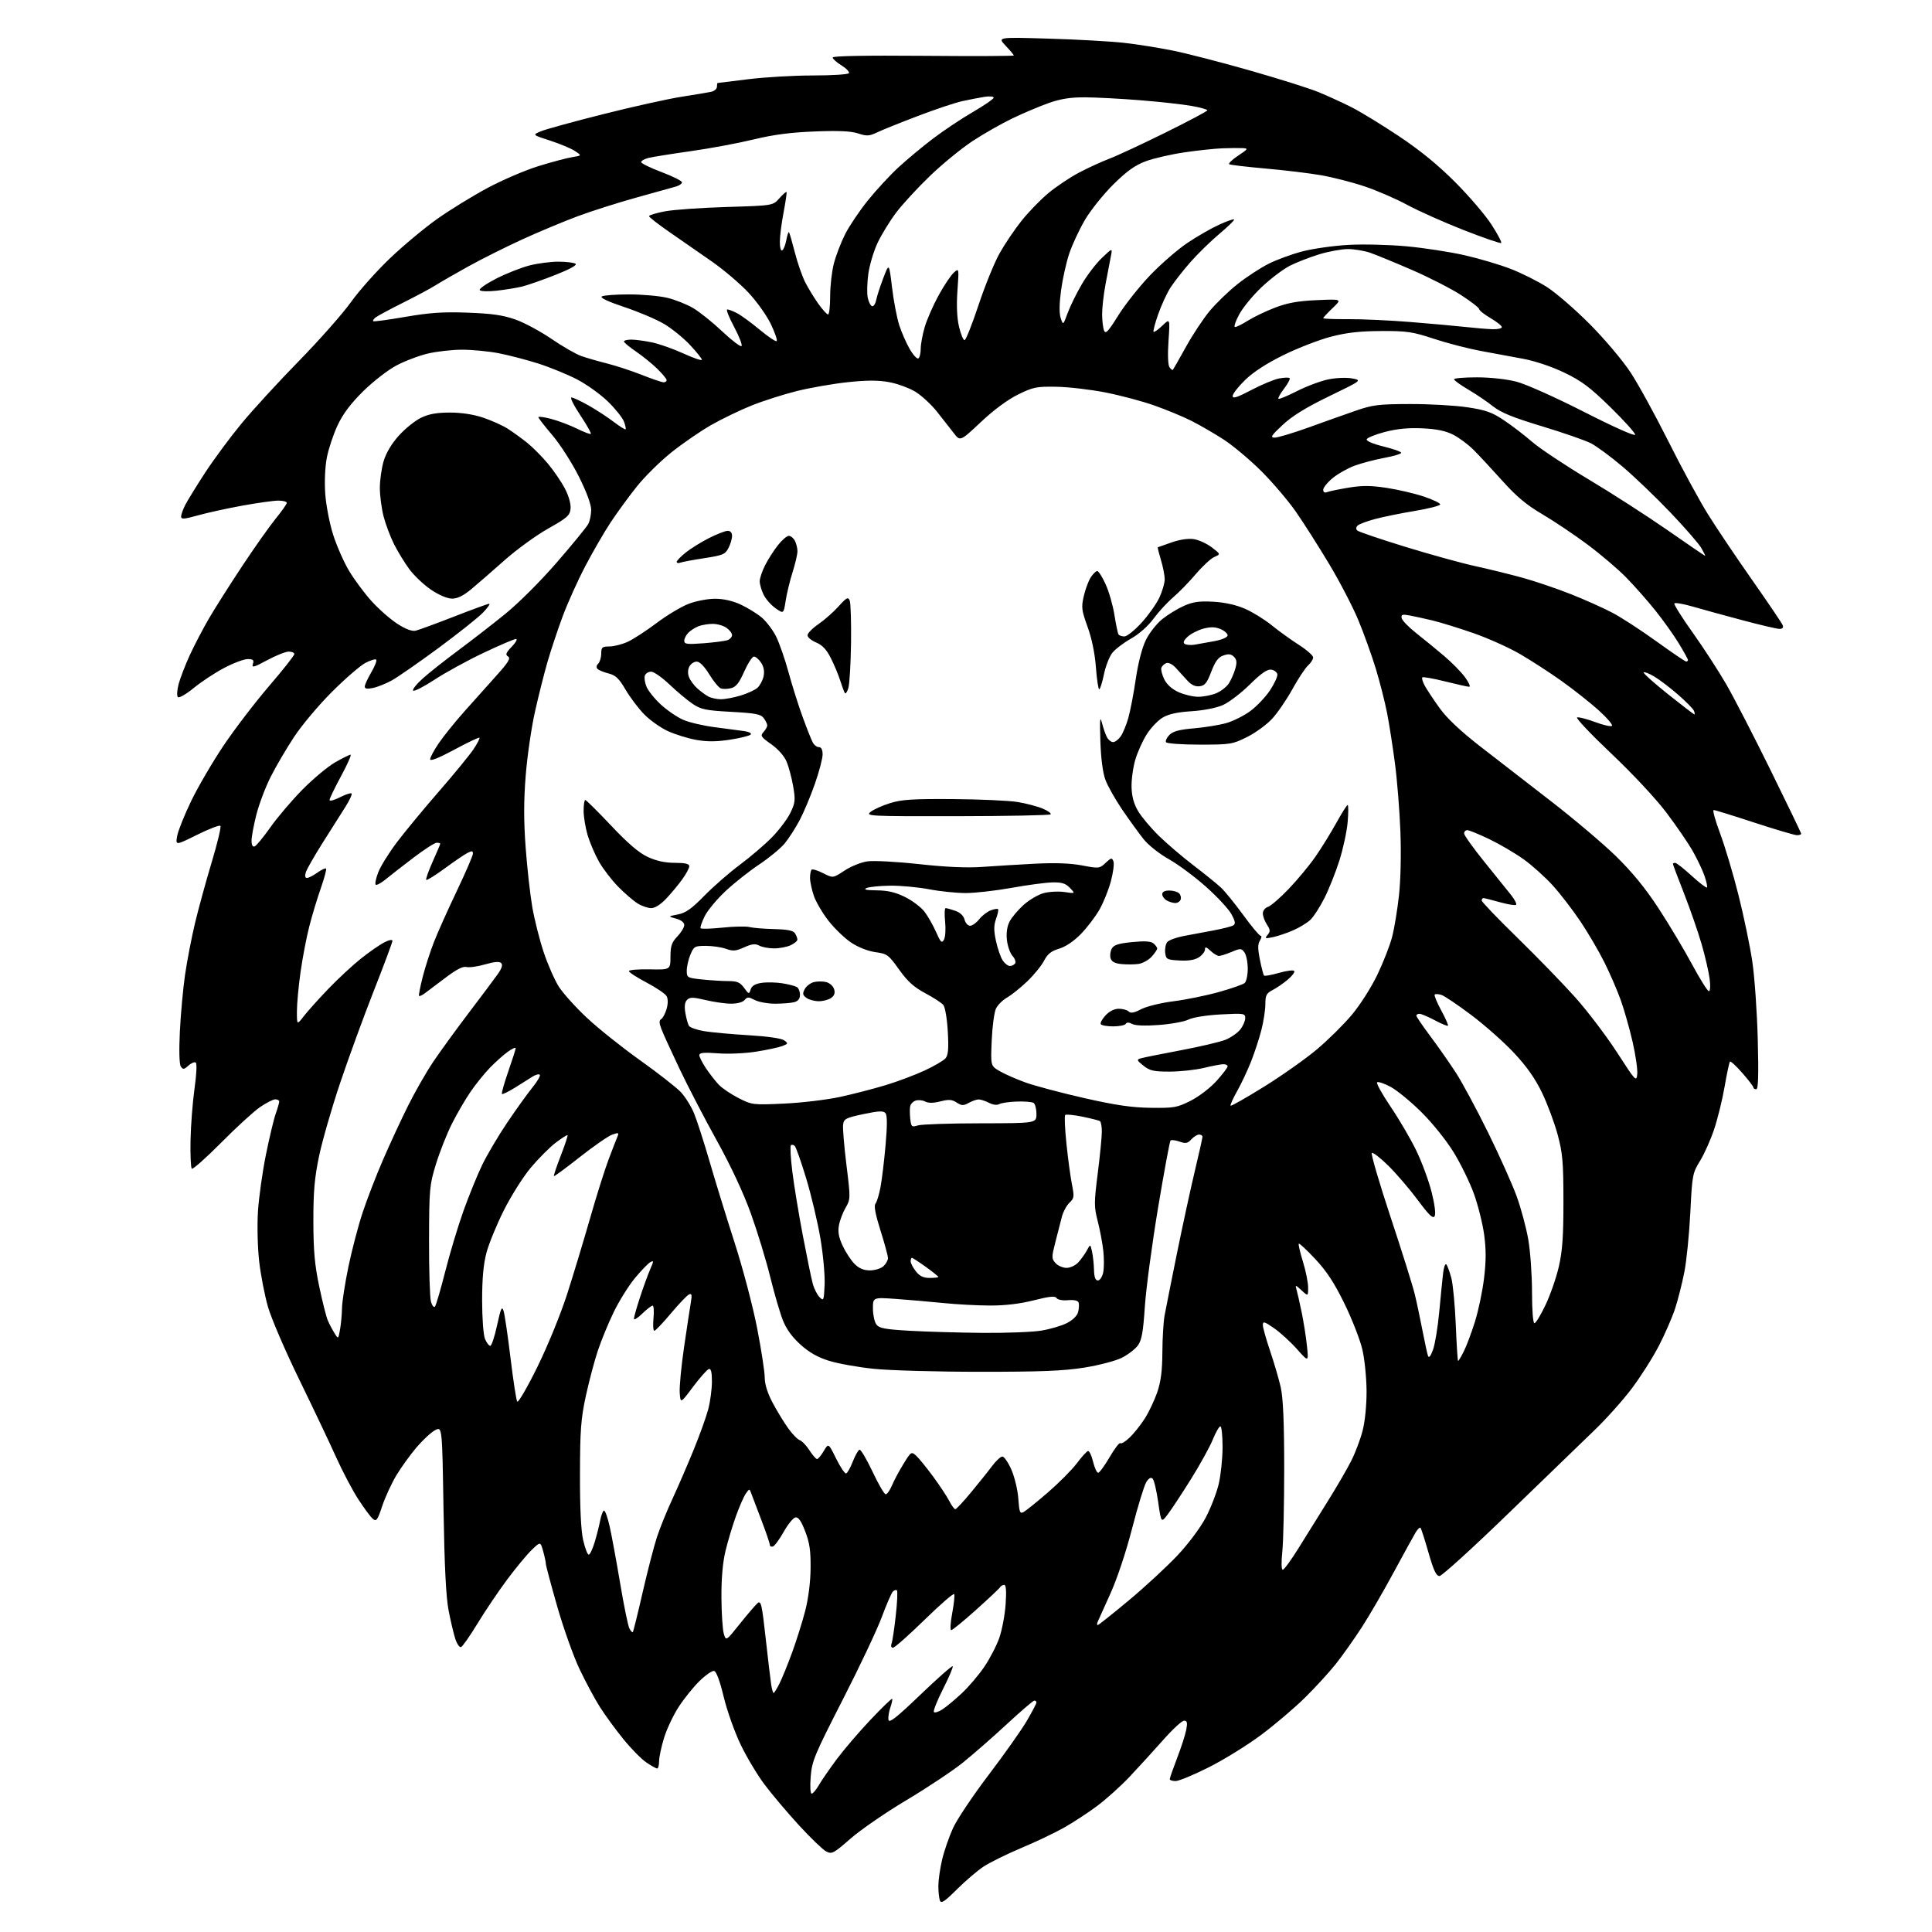 <?xml version="1.0" encoding="UTF-8" standalone="no"?>
<svg 
  version="1.1" 
  xmlns="http://www.w3.org/2000/svg" 
  xmlns:xlink="http://www.w3.org/1999/xlink" 
  xmlns:svg="http://www.w3.org/2000/svg"
  xmlns:rdf="http://www.w3.org/1999/02/22-rdf-syntax-ns#"
  xmlns:cc="http://creativecommons.org/ns#"
  xmlns:dc="http://purl.org/dc/elements/1.1/"
  viewBox="0 0 768 768"
  width="768"
  height="768"
>
<style>svg {background-color: white; }</style>"
<path stroke="none" fill="black" fill-rule="evenodd" d="M380.38,751.05C375.49,755.92 374.14,756.81 373.63,755.49C373.29,754.58 373.01,751.96 373.01,749.67C373.02,747.38 373.69,742.69 374.50,739.26C375.31,735.82 377.25,730.19 378.82,726.74C380.38,723.29 386.78,713.73 393.03,705.51C399.28,697.28 406.10,687.63 408.19,684.04C410.29,680.46 412.00,677.19 412.00,676.77C412.00,676.34 411.63,676.00 411.18,676.00C410.73,676.00 405.82,680.21 400.26,685.35C394.71,690.50 386.82,697.39 382.74,700.68C378.66,703.96 368.61,710.65 360.41,715.54C352.21,720.42 342.20,727.31 338.16,730.83C331.22,736.88 330.67,737.16 328.34,735.92C326.99,735.19 322.14,730.52 317.58,725.55C313.02,720.57 306.91,713.35 304.01,709.50C301.10,705.65 296.77,698.42 294.39,693.44C292.00,688.45 288.97,679.90 287.66,674.44C286.15,668.15 284.75,664.40 283.86,664.22C283.09,664.07 280.49,665.87 278.08,668.22C275.67,670.57 271.97,675.17 269.84,678.43C267.71,681.69 265.08,687.25 263.99,690.78C262.89,694.32 262.00,698.51 262.00,700.11C262.00,701.70 261.65,703.00 261.23,703.00C260.81,703.00 258.87,701.92 256.92,700.59C254.97,699.27 250.87,695.11 247.81,691.34C244.75,687.58 240.54,681.82 238.46,678.55C236.39,675.28 232.74,668.49 230.36,663.46C227.97,658.44 223.99,647.25 221.51,638.60C219.03,629.95 217.00,622.34 216.99,621.69C216.99,621.03 216.51,618.76 215.91,616.63C214.84,612.76 214.84,612.76 211.35,616.13C209.43,617.98 205.01,623.33 201.53,628.00C198.05,632.67 192.76,640.53 189.77,645.45C186.78,650.36 183.85,654.55 183.26,654.75C182.67,654.94 181.66,653.49 181.00,651.51C180.35,649.54 179.15,644.45 178.33,640.21C177.29,634.82 176.68,622.66 176.30,599.78C175.77,567.07 175.77,567.07 172.98,568.51C171.45,569.30 168.15,572.35 165.64,575.28C163.14,578.22 159.51,583.23 157.58,586.43C155.66,589.63 153.12,595.14 151.94,598.67C150.07,604.29 149.61,604.93 148.23,603.79C147.37,603.08 144.75,599.57 142.43,595.98C140.10,592.40 136.13,584.86 133.60,579.23C131.07,573.60 124.50,559.77 119.00,548.49C113.49,537.21 107.90,524.22 106.56,519.62C105.23,515.02 103.64,506.81 103.02,501.38C102.40,495.86 102.19,487.09 102.55,481.50C102.90,476.00 104.32,465.92 105.69,459.10C107.07,452.27 108.83,444.90 109.60,442.72C110.37,440.54 111.00,438.36 111.00,437.87C111.00,437.39 110.29,437.00 109.43,437.00C108.57,437.00 105.83,438.40 103.34,440.11C100.86,441.82 93.90,448.18 87.89,454.25C81.87,460.32 76.63,464.96 76.24,464.57C75.84,464.18 75.62,459.05 75.74,453.18C75.86,447.31 76.57,438.10 77.33,432.72C78.14,426.93 78.33,422.70 77.79,422.37C77.28,422.06 75.97,422.62 74.88,423.61C73.16,425.17 72.74,425.22 71.88,423.96C71.27,423.06 71.13,417.69 71.50,410.00C71.84,403.12 72.76,392.99 73.56,387.49C74.36,381.98 76.14,372.75 77.51,366.99C78.89,361.22 81.88,350.30 84.16,342.73C86.43,335.16 87.99,328.66 87.61,328.28C87.23,327.90 83.06,329.51 78.34,331.85C69.76,336.11 69.76,336.11 70.43,332.30C70.81,330.21 73.33,323.92 76.04,318.32C78.75,312.72 84.54,302.82 88.91,296.32C93.28,289.82 101.39,279.22 106.93,272.76C112.47,266.31 117.00,260.57 117.00,260.01C117.00,259.46 115.99,259.01 114.75,259.02C113.51,259.04 109.67,260.57 106.21,262.44C100.84,265.33 100.01,265.55 100.53,263.91C101.02,262.36 100.64,262.00 98.46,262.00C96.99,262.00 92.80,263.57 89.15,265.49C85.49,267.41 80.04,271.01 77.03,273.47C74.01,275.95 71.18,277.58 70.71,277.11C70.24,276.64 70.38,274.29 71.02,271.88C71.67,269.47 73.66,264.31 75.45,260.42C77.24,256.53 80.65,250.00 83.02,245.92C85.40,241.84 91.37,232.43 96.29,225.00C101.21,217.57 107.21,209.09 109.62,206.14C112.03,203.18 114.00,200.37 114.00,199.89C114.00,199.40 112.50,199.00 110.67,199.00C108.85,199.00 102.43,199.89 96.42,200.98C90.42,202.07 82.46,203.81 78.75,204.85C73.15,206.41 72.00,206.49 72.00,205.32C72.00,204.54 72.74,202.46 73.65,200.70C74.56,198.94 78.08,193.22 81.47,188.00C84.87,182.78 91.36,174.00 95.89,168.50C100.42,163.00 110.74,151.75 118.82,143.50C126.89,135.25 136.19,124.73 139.48,120.13C142.77,115.53 149.81,107.63 155.12,102.58C160.43,97.53 168.88,90.50 173.90,86.95C178.92,83.40 187.86,77.91 193.76,74.74C199.67,71.58 208.78,67.66 214.00,66.05C219.22,64.43 225.26,62.83 227.41,62.48C231.32,61.85 231.32,61.85 228.50,60.00C226.94,58.98 222.50,57.13 218.63,55.88C211.58,53.61 211.58,53.61 215.04,52.18C216.94,51.38 228.13,48.31 239.89,45.35C251.66,42.38 265.61,39.29 270.89,38.47C276.18,37.65 281.51,36.75 282.75,36.47C283.99,36.19 285.00,35.30 285.00,34.48C285.00,33.67 285.11,33.00 285.25,32.99C285.39,32.99 290.88,32.31 297.46,31.49C304.04,30.67 315.60,30.00 323.15,30.00C330.70,30.00 337.14,29.59 337.45,29.09C337.76,28.58 336.43,27.20 334.51,26.00C332.58,24.81 331.00,23.40 331.00,22.86C331.00,22.24 344.04,22.00 367.00,22.19C386.80,22.36 403.00,22.30 403.00,22.05C403.00,21.80 401.54,20.05 399.75,18.17C396.50,14.74 396.50,14.74 417.00,15.36C428.27,15.69 441.77,16.45 447.00,17.05C452.23,17.64 461.00,19.04 466.50,20.17C472.00,21.29 485.73,24.84 497.00,28.06C508.27,31.28 520.41,35.10 523.96,36.55C527.52,38.00 533.43,40.70 537.11,42.55C540.78,44.40 549.35,49.63 556.14,54.17C564.56,59.78 571.69,65.62 578.51,72.46C584.01,77.98 590.48,85.55 592.89,89.28C595.30,93.01 597.04,96.29 596.75,96.58C596.47,96.87 589.77,94.57 581.87,91.47C573.96,88.37 563.86,83.86 559.41,81.45C554.96,79.04 547.31,75.72 542.40,74.08C537.50,72.44 529.67,70.44 525.00,69.63C520.32,68.83 510.43,67.64 503.00,66.99C495.57,66.33 489.12,65.57 488.66,65.29C488.20,65.00 489.77,63.47 492.16,61.89C496.14,59.25 496.29,59.00 494.00,58.88C492.62,58.81 489.02,58.84 486.00,58.95C482.98,59.06 476.14,59.78 470.81,60.57C465.48,61.35 458.55,62.95 455.41,64.12C451.13,65.72 447.90,68.04 442.51,73.38C438.56,77.30 433.48,83.65 431.23,87.50C428.98,91.35 426.17,97.39 425.00,100.92C423.83,104.45 422.38,110.99 421.78,115.46C421.07,120.76 421.02,124.57 421.65,126.45C422.61,129.32 422.61,129.32 424.42,124.41C425.41,121.71 427.94,116.58 430.03,113.00C432.12,109.42 435.73,104.70 438.05,102.50C442.26,98.50 442.26,98.50 441.56,102.00C441.17,103.92 440.22,108.88 439.46,113.00C438.69,117.12 438.09,122.53 438.11,125.00C438.12,127.47 438.47,130.35 438.88,131.39C439.49,132.93 440.51,131.85 444.53,125.39C447.24,121.05 452.96,113.84 457.25,109.36C461.54,104.89 468.18,99.13 471.99,96.58C475.80,94.02 481.44,90.77 484.53,89.36C487.61,87.95 490.33,86.99 490.57,87.24C490.81,87.48 488.20,90.04 484.76,92.93C481.31,95.82 476.09,100.92 473.15,104.27C470.21,107.62 466.64,112.19 465.22,114.43C463.80,116.67 461.62,121.41 460.38,124.97C459.13,128.53 458.31,131.65 458.57,131.90C458.82,132.15 460.39,131.04 462.06,129.44C465.11,126.52 465.11,126.52 464.50,135.51C464.13,140.93 464.28,145.08 464.89,145.97C465.44,146.78 466.06,147.23 466.27,146.97C466.48,146.71 468.83,142.58 471.48,137.80C474.13,133.01 478.37,126.61 480.90,123.58C483.43,120.54 488.37,115.77 491.88,112.98C495.39,110.18 500.95,106.54 504.24,104.88C507.52,103.22 513.65,100.98 517.86,99.90C522.06,98.82 530.23,97.67 536.00,97.35C541.77,97.02 552.14,97.27 559.03,97.90C565.92,98.53 576.27,100.12 582.03,101.42C587.79,102.72 596.10,105.17 600.50,106.88C604.90,108.58 611.42,111.85 615.00,114.15C618.58,116.44 626.24,123.09 632.02,128.91C637.87,134.79 645.03,143.28 648.14,148.00C651.22,152.68 658.01,165.05 663.24,175.50C668.46,185.95 675.55,199.00 678.98,204.50C682.42,210.00 690.37,221.83 696.66,230.78C702.94,239.73 708.34,247.72 708.65,248.53C709.02,249.50 708.58,250.00 707.36,249.99C706.34,249.99 699.65,248.42 692.50,246.51C685.35,244.61 676.47,242.17 672.77,241.09C669.06,240.02 665.83,239.47 665.58,239.88C665.33,240.28 668.63,245.54 672.93,251.56C677.22,257.58 683.23,266.83 686.28,272.13C689.33,277.43 697.26,292.81 703.91,306.32C710.56,319.83 716.00,331.13 716.00,331.44C716.00,331.75 715.25,332.00 714.33,332.00C713.40,332.00 705.79,329.75 697.40,327.00C689.02,324.25 681.73,322.00 681.22,322.00C680.70,322.00 681.84,326.16 683.75,331.25C685.66,336.34 688.97,347.41 691.09,355.86C693.21,364.31 695.69,376.24 696.59,382.36C697.49,388.49 698.46,402.39 698.74,413.25C699.11,427.54 698.94,433.00 698.13,433.00C697.51,433.00 696.99,432.66 696.98,432.25C696.97,431.84 694.99,429.25 692.57,426.50C690.16,423.75 687.96,421.73 687.69,422.00C687.41,422.27 686.46,426.73 685.57,431.90C684.68,437.07 682.80,444.72 681.40,448.90C680.00,453.08 677.47,458.75 675.78,461.50C672.81,466.32 672.67,467.07 671.93,482.00C671.50,490.52 670.44,501.16 669.56,505.64C668.68,510.11 667.03,516.64 665.89,520.14C664.75,523.64 661.84,530.33 659.42,535.00C657.01,539.67 652.14,547.33 648.62,552.00C645.09,556.67 638.44,564.11 633.85,568.51C629.26,572.92 613.89,587.77 599.71,601.51C585.53,615.26 573.15,626.50 572.22,626.50C570.92,626.50 569.87,624.25 567.84,617.17C566.38,612.04 564.95,607.61 564.67,607.33C564.39,607.05 563.52,607.88 562.74,609.16C561.96,610.45 558.04,617.58 554.03,625.00C550.03,632.42 544.28,642.33 541.25,647.00C538.22,651.67 533.59,658.20 530.97,661.50C528.34,664.80 522.84,670.80 518.76,674.83C514.67,678.87 506.87,685.50 501.42,689.58C495.96,693.66 486.58,699.48 480.57,702.50C474.56,705.53 468.60,708.00 467.32,708.00C466.04,708.00 465.00,707.65 465.00,707.23C465.00,706.80 466.32,703.02 467.93,698.83C469.55,694.64 471.17,689.59 471.55,687.61C472.09,684.73 471.91,684.00 470.68,684.00C469.83,684.00 466.07,687.48 462.32,691.73C458.57,695.98 452.57,702.54 449.00,706.32C445.43,710.09 439.57,715.36 435.98,718.01C432.39,720.67 426.54,724.50 422.98,726.51C419.42,728.53 411.77,732.17 406.00,734.59C400.23,737.02 393.48,740.35 391.00,741.98C388.52,743.62 383.75,747.70 380.38,751.05zM322.65,713.00C323.15,713.00 324.40,711.54 325.43,709.75C326.45,707.96 329.64,703.33 332.51,699.45C335.39,695.58 341.46,688.47 346.01,683.67C350.55,678.87 354.44,675.11 354.64,675.31C354.84,675.51 354.52,677.08 353.92,678.79C353.32,680.51 353.00,682.72 353.19,683.70C353.47,685.07 356.52,682.65 365.87,673.68C372.65,667.18 378.42,662.09 378.70,662.36C378.98,662.64 377.26,666.70 374.88,671.38C372.51,676.07 370.87,680.21 371.25,680.58C371.63,680.96 373.18,680.46 374.69,679.46C376.21,678.47 379.66,675.60 382.35,673.08C385.05,670.56 389.05,665.86 391.24,662.63C393.44,659.41 396.13,654.23 397.22,651.13C398.31,648.03 399.45,642.01 399.75,637.75C400.11,632.52 399.93,630.00 399.20,630.00C398.61,630.00 397.85,630.44 397.51,630.98C397.18,631.52 392.88,635.57 387.96,639.98C383.04,644.39 378.62,648.00 378.13,648.00C377.64,648.00 377.82,644.96 378.52,641.25C379.22,637.54 379.57,634.13 379.30,633.69C379.02,633.24 373.71,637.85 367.48,643.94C361.25,650.02 355.62,655.00 354.97,655.00C354.30,655.00 354.05,654.31 354.40,653.40C354.74,652.52 355.49,647.53 356.07,642.30C356.66,637.07 356.87,632.54 356.55,632.22C356.23,631.90 355.50,632.10 354.94,632.66C354.37,633.23 352.37,637.82 350.50,642.87C348.62,647.92 341.62,662.73 334.94,675.77C323.79,697.56 322.75,700.05 322.26,706.25C321.96,710.09 322.12,713.00 322.65,713.00zM307.52,673.00C307.76,673.00 308.81,671.31 309.85,669.25C310.88,667.19 313.14,661.66 314.85,656.97C316.57,652.27 318.90,644.85 320.05,640.47C321.33,635.52 322.16,629.09 322.22,623.50C322.29,616.40 321.84,613.28 320.06,608.69C318.45,604.53 317.36,602.98 316.19,603.20C315.30,603.37 313.20,605.95 311.53,608.93C309.86,611.91 307.94,614.53 307.25,614.75C306.56,614.98 306.00,614.67 306.00,614.06C306.00,613.45 304.49,609.03 302.65,604.23C300.80,599.43 298.99,594.63 298.61,593.58C297.95,591.71 297.89,591.71 296.48,593.72C295.68,594.86 293.92,598.88 292.56,602.65C291.20,606.42 289.33,612.65 288.40,616.50C287.29,621.11 286.74,627.42 286.78,635.00C286.82,641.33 287.24,647.82 287.73,649.44C288.61,652.38 288.61,652.38 294.15,645.44C297.20,641.62 300.37,637.94 301.19,637.25C302.51,636.16 302.91,637.91 304.37,651.25C305.30,659.64 306.29,667.96 306.57,669.75C306.86,671.54 307.29,673.00 307.52,673.00zM251.55,648.79C251.76,648.57 253.53,641.45 255.47,632.95C257.42,624.45 259.98,614.58 261.15,611.00C262.33,607.42 265.06,600.67 267.23,596.00C269.39,591.33 273.18,582.59 275.64,576.58C278.10,570.58 280.76,563.17 281.56,560.12C282.35,557.07 283.00,552.16 283.00,549.21C283.00,545.37 282.64,543.94 281.75,544.22C281.06,544.44 278.25,547.61 275.50,551.28C270.50,557.95 270.50,557.95 270.20,553.62C270.04,551.24 270.82,543.04 271.94,535.40C273.06,527.75 274.27,519.80 274.62,517.73C275.14,514.73 274.98,514.09 273.88,514.57C273.12,514.91 269.89,518.29 266.70,522.09C263.52,525.89 260.55,529.00 260.10,529.00C259.66,529.00 259.51,526.75 259.77,524.00C260.04,521.25 259.88,519.00 259.42,519.00C258.97,519.00 257.11,520.44 255.30,522.20C253.48,523.95 252.00,524.87 252.00,524.23C252.00,523.60 253.07,519.80 254.38,515.79C255.69,511.78 257.51,506.78 258.42,504.68C259.92,501.24 259.93,500.94 258.50,501.74C257.62,502.23 254.87,505.08 252.39,508.07C249.92,511.06 246.14,517.10 244.00,521.50C241.86,525.90 238.99,532.88 237.62,537.00C236.25,541.12 234.11,549.23 232.86,555.00C230.93,563.93 230.58,568.56 230.55,586.00C230.52,599.57 230.95,608.44 231.82,612.25C232.55,615.41 233.54,618.00 234.03,618.00C234.52,618.00 235.60,615.71 236.43,612.92C237.26,610.13 238.23,606.30 238.58,604.41C238.94,602.52 239.59,600.75 240.03,600.48C240.47,600.21 241.51,603.02 242.34,606.74C243.17,610.46 245.06,620.70 246.54,629.50C248.01,638.30 249.66,646.33 250.19,647.34C250.73,648.35 251.34,649.00 251.55,648.79zM436.36,646.00C436.68,646.00 442.24,641.58 448.72,636.18C455.20,630.77 463.91,622.72 468.07,618.29C472.45,613.62 477.18,607.28 479.30,603.26C481.31,599.43 483.63,593.42 484.46,589.90C485.29,586.38 485.98,579.79 485.99,575.25C485.99,570.71 485.60,567.00 485.12,567.00C484.63,567.00 483.27,569.36 482.10,572.25C480.93,575.14 477.02,582.23 473.41,588.00C469.80,593.78 465.66,600.05 464.22,601.95C461.59,605.41 461.59,605.41 460.40,597.11C459.75,592.55 458.76,588.36 458.20,587.80C457.51,587.11 456.70,587.55 455.68,589.14C454.85,590.44 452.32,598.70 450.05,607.50C447.60,617.00 444.08,627.56 441.39,633.50C438.90,639.00 436.62,644.06 436.32,644.75C436.03,645.44 436.05,646.00 436.36,646.00zM509.92,624.00C510.43,624.00 513.25,620.14 516.18,615.43C519.10,610.71 524.36,602.28 527.86,596.68C531.35,591.08 535.53,583.90 537.13,580.72C538.74,577.55 540.78,572.15 541.66,568.72C542.61,565.05 543.25,558.60 543.23,553.00C543.21,547.77 542.46,540.35 541.57,536.50C540.68,532.65 537.49,524.46 534.48,518.29C530.44,510.02 527.41,505.37 522.87,500.52C519.49,496.90 516.53,494.14 516.29,494.38C516.05,494.61 516.79,497.82 517.93,501.51C519.07,505.19 520.00,509.82 520.00,511.78C520.00,515.35 520.00,515.35 517.38,512.92C515.01,510.73 514.81,510.69 515.35,512.50C515.68,513.60 516.60,517.65 517.40,521.50C518.20,525.35 519.16,531.42 519.53,535.00C520.21,541.50 520.21,541.50 515.52,536.24C512.93,533.34 508.84,529.61 506.41,527.94C502.61,525.32 502.00,525.15 502.00,526.71C502.00,527.70 503.30,532.34 504.88,537.01C506.47,541.68 508.37,548.20 509.12,551.50C510.06,555.70 510.48,565.32 510.49,583.50C510.49,597.80 510.16,612.76 509.74,616.75C509.29,621.12 509.36,624.00 509.92,624.00zM406.91,601.05C407.83,600.55 412.17,597.06 416.54,593.28C420.91,589.50 426.07,584.32 427.99,581.77C429.92,579.21 431.93,576.99 432.45,576.81C432.98,576.64 433.90,578.52 434.50,581.00C435.10,583.48 436.02,585.48 436.55,585.45C437.07,585.43 439.12,582.62 441.10,579.22C443.08,575.82 444.99,573.33 445.36,573.69C445.72,574.06 447.38,573.05 449.05,571.45C450.72,569.85 453.41,566.48 455.04,563.94C456.66,561.41 458.89,556.72 460.00,553.51C461.46,549.26 462.02,544.97 462.06,537.59C462.09,532.04 462.48,525.48 462.93,523.00C463.38,520.52 465.59,509.42 467.84,498.31C470.10,487.21 473.31,472.42 474.97,465.46C476.64,458.49 478.00,452.38 478.00,451.89C478.00,451.40 477.39,451.00 476.65,451.00C475.92,451.00 474.53,451.86 473.57,452.92C472.12,454.52 471.35,454.67 468.87,453.80C467.23,453.23 465.63,453.04 465.30,453.36C464.98,453.69 462.74,465.78 460.33,480.23C457.93,494.68 455.57,512.28 455.10,519.34C454.43,529.51 453.85,532.74 452.32,534.84C451.26,536.30 448.39,538.51 445.94,539.74C443.49,540.97 436.76,542.73 430.99,543.65C422.81,544.96 413.69,545.32 389.50,545.31C372.45,545.31 353.45,544.77 347.27,544.12C341.10,543.48 333.15,542.06 329.62,540.96C325.11,539.57 321.71,537.65 318.22,534.51C314.87,531.50 312.57,528.31 311.18,524.77C310.04,521.87 307.77,514.09 306.14,507.47C304.51,500.86 301.08,489.61 298.51,482.47C295.57,474.28 290.59,463.60 285.00,453.50C280.12,444.70 273.46,431.88 270.19,425.00C266.91,418.12 263.66,411.00 262.96,409.16C261.98,406.61 261.96,405.64 262.86,405.09C263.51,404.69 264.46,402.87 264.99,401.05C265.57,399.02 265.58,397.08 265.01,396.02C264.50,395.07 260.92,392.63 257.04,390.59C253.17,388.56 250.00,386.50 250.00,386.03C250.00,385.55 253.71,385.24 258.25,385.33C266.50,385.50 266.50,385.50 266.52,380.29C266.54,376.00 267.02,374.59 269.27,372.24C270.77,370.67 272.00,368.64 272.00,367.72C272.00,366.69 270.76,365.72 268.75,365.17C265.50,364.28 265.50,364.28 269.50,363.50C272.61,362.89 274.94,361.24 280.00,356.06C283.57,352.41 289.93,346.86 294.12,343.75C298.31,340.63 304.05,335.72 306.88,332.83C309.71,329.94 313.00,325.57 314.19,323.12C316.12,319.11 316.24,318.03 315.30,312.58C314.72,309.23 313.55,304.82 312.69,302.77C311.74,300.52 309.32,297.78 306.57,295.84C302.47,292.94 302.17,292.47 303.51,290.99C304.33,290.08 305.00,288.90 305.00,288.36C305.00,287.82 304.38,286.53 303.62,285.49C302.45,283.90 300.41,283.50 290.67,282.97C280.50,282.41 278.65,282.03 275.30,279.77C273.21,278.36 269.09,274.91 266.14,272.10C263.19,269.30 259.91,267.00 258.85,267.00C257.80,267.00 256.68,267.68 256.35,268.52C256.03,269.35 256.32,271.37 257.00,272.99C257.67,274.62 260.23,277.80 262.69,280.06C265.14,282.33 269.11,285.04 271.50,286.10C273.89,287.16 279.60,288.50 284.18,289.08C288.75,289.66 294.02,290.36 295.88,290.63C297.83,290.93 298.89,291.51 298.38,292.02C297.89,292.51 294.19,293.42 290.16,294.04C284.88,294.86 281.14,294.89 276.83,294.13C273.53,293.55 268.44,291.97 265.51,290.63C262.58,289.29 258.32,286.27 256.03,283.91C253.74,281.55 250.42,277.15 248.65,274.12C246.09,269.73 244.73,268.43 241.97,267.73C240.06,267.24 238.07,266.43 237.55,265.92C236.95,265.34 237.04,264.56 237.80,263.80C238.46,263.14 239.00,261.34 239.00,259.80C239.00,257.31 239.36,257.00 242.25,256.98C244.04,256.97 247.30,256.14 249.50,255.14C251.70,254.13 256.88,250.77 261.00,247.67C265.12,244.56 270.88,241.11 273.79,240.01C276.70,238.90 281.42,238.00 284.29,238.01C287.64,238.02 291.29,238.85 294.50,240.35C297.25,241.64 300.98,243.94 302.80,245.48C304.61,247.01 307.16,250.36 308.46,252.92C309.76,255.49 312.00,261.89 313.43,267.15C314.86,272.41 317.40,280.45 319.06,285.00C320.72,289.56 322.53,294.12 323.08,295.14C323.62,296.17 324.73,297.00 325.54,297.00C326.49,297.00 327.00,298.02 327.00,299.92C327.00,301.53 325.61,306.81 323.90,311.67C322.20,316.53 319.48,323.01 317.85,326.08C316.23,329.15 313.56,333.29 311.93,335.27C310.29,337.25 305.75,341.01 301.82,343.62C297.90,346.23 291.87,351.00 288.43,354.21C284.99,357.43 281.26,361.92 280.13,364.20C279.01,366.47 278.27,368.62 278.49,368.98C278.71,369.33 282.60,369.23 287.14,368.75C291.68,368.27 296.53,368.17 297.92,368.52C299.32,368.87 303.75,369.23 307.77,369.33C313.03,369.45 315.34,369.92 316.02,371.00C316.54,371.82 316.97,372.95 316.98,373.50C316.98,374.05 315.77,375.06 314.29,375.75C312.81,376.44 309.86,377.00 307.73,377.00C305.61,377.00 302.94,376.51 301.82,375.90C300.22,375.05 298.88,375.20 295.82,376.58C292.53,378.07 291.34,378.16 288.62,377.18C286.83,376.53 283.23,376.00 280.63,376.00C276.18,376.00 275.81,376.20 274.45,379.47C273.65,381.38 273.00,384.24 273.00,385.83C273.00,388.63 273.18,388.73 279.15,389.36C282.53,389.71 287.21,390.00 289.56,390.00C293.04,390.00 294.19,390.50 295.79,392.69C297.67,395.27 297.77,395.29 298.40,393.31C298.86,391.87 300.19,391.08 302.78,390.70C304.83,390.40 308.54,390.48 311.04,390.88C313.53,391.29 316.12,391.96 316.79,392.37C317.45,392.78 318.00,394.16 318.00,395.44C318.00,397.01 317.27,397.96 315.75,398.37C314.51,398.70 311.12,398.98 308.20,398.99C305.29,398.99 301.62,398.34 300.05,397.53C297.54,396.23 297.06,396.23 295.98,397.53C295.26,398.39 293.06,398.99 290.63,398.98C288.36,398.98 283.80,398.33 280.50,397.54C275.50,396.36 274.27,396.34 273.14,397.45C272.21,398.37 271.99,399.98 272.44,402.66C272.80,404.80 273.45,407.10 273.87,407.79C274.30,408.48 277.09,409.44 280.07,409.93C283.06,410.41 291.00,411.13 297.73,411.53C305.09,411.97 310.67,412.77 311.73,413.55C313.37,414.76 313.32,414.92 310.97,415.82C309.58,416.35 304.95,417.35 300.69,418.03C296.35,418.73 289.66,419.04 285.47,418.72C279.76,418.29 278.00,418.46 278.00,419.44C278.00,420.14 279.17,422.47 280.60,424.61C282.03,426.75 284.31,429.68 285.66,431.12C287.01,432.56 290.59,434.98 293.60,436.51C298.98,439.23 299.33,439.27 311.79,438.69C318.78,438.36 328.77,437.17 334.00,436.03C339.23,434.89 347.32,432.80 352.00,431.38C356.68,429.97 363.65,427.35 367.50,425.57C371.35,423.80 375.12,421.58 375.89,420.65C376.94,419.38 377.15,416.77 376.76,409.99C376.48,404.99 375.69,400.34 374.99,399.49C374.30,398.66 371.06,396.55 367.79,394.81C363.28,392.40 360.77,390.13 357.40,385.41C353.21,379.54 352.67,379.14 348.01,378.50C345.07,378.10 341.19,376.57 338.41,374.74C335.85,373.04 331.79,369.15 329.39,366.09C326.99,363.03 324.35,358.53 323.51,356.09C322.68,353.64 322.00,350.45 322.00,348.99C322.00,347.53 322.28,346.05 322.62,345.71C322.97,345.37 325.02,345.99 327.19,347.10C331.13,349.10 331.13,349.10 335.67,346.10C338.16,344.44 342.23,342.79 344.70,342.42C347.24,342.04 356.22,342.51 365.28,343.50C376.05,344.68 384.35,345.04 390.43,344.61C395.42,344.25 404.83,343.68 411.35,343.34C419.37,342.92 425.44,343.14 430.11,344.02C436.84,345.29 437.09,345.26 439.49,343.01C441.70,340.93 442.01,340.87 442.61,342.41C442.97,343.36 442.50,346.94 441.57,350.39C440.64,353.83 438.59,358.90 437.02,361.65C435.44,364.40 432.14,368.73 429.69,371.26C426.90,374.12 423.64,376.33 421.04,377.11C417.86,378.06 416.41,379.22 415.01,381.93C413.99,383.89 410.99,387.58 408.33,390.12C405.67,392.65 402.08,395.54 400.34,396.53C398.59,397.52 396.61,399.49 395.92,400.92C395.23,402.34 394.46,408.04 394.22,413.59C393.79,423.68 393.79,423.68 397.34,425.77C399.29,426.92 403.95,428.97 407.69,430.32C411.44,431.66 421.93,434.45 431.00,436.51C443.55,439.35 449.90,440.28 457.50,440.37C466.73,440.49 467.95,440.27 473.35,437.54C476.62,435.88 481.14,432.41 483.60,429.68C486.02,426.99 488.00,424.38 488.00,423.89C488.00,423.40 487.21,423.02 486.25,423.04C485.29,423.06 481.80,423.72 478.50,424.52C475.20,425.32 469.12,425.97 465.00,425.98C458.61,425.99 457.06,425.64 454.55,423.63C451.84,421.46 451.75,421.22 453.55,420.69C454.62,420.37 461.73,418.94 469.35,417.51C476.97,416.07 484.97,414.20 487.12,413.33C489.27,412.47 491.93,410.63 493.02,409.25C494.11,407.86 495.00,405.83 495.00,404.73C495.00,402.83 494.51,402.76 485.25,403.25C479.59,403.56 474.24,404.41 472.50,405.28C470.85,406.10 465.57,407.08 460.78,407.44C455.30,407.85 451.32,407.71 450.09,407.05C448.78,406.35 447.91,406.33 447.50,407.00C447.16,407.55 444.91,408.00 442.50,408.00C440.09,408.00 437.87,407.61 437.58,407.13C437.28,406.65 438.13,405.07 439.47,403.63C441.00,401.98 442.96,401.00 444.75,401.00C446.32,401.00 448.09,401.49 448.69,402.09C449.48,402.88 450.85,402.63 453.64,401.17C455.79,400.05 461.49,398.65 466.50,398.02C471.45,397.39 479.55,395.74 484.50,394.35C489.45,392.97 494.06,391.36 494.75,390.79C495.44,390.22 496.00,387.65 496.00,385.07C496.00,382.49 495.41,379.58 494.69,378.60C493.47,376.93 493.14,376.91 489.57,378.41C487.47,379.28 485.22,380.00 484.57,380.00C483.91,380.00 482.39,379.08 481.19,377.96C479.46,376.35 479.00,376.24 479.00,377.44C479.00,378.27 477.92,379.66 476.59,380.53C474.96,381.60 472.46,382.01 468.84,381.81C463.82,381.52 463.48,381.33 463.18,378.69C463.00,377.14 463.37,375.26 464.00,374.49C464.64,373.73 467.48,372.67 470.33,372.12C473.17,371.58 478.53,370.58 482.23,369.89C485.93,369.20 489.53,368.29 490.23,367.86C491.21,367.25 491.06,366.26 489.52,363.41C488.44,361.40 483.88,356.48 479.39,352.49C474.90,348.49 468.25,343.56 464.61,341.52C460.95,339.48 456.50,335.96 454.66,333.66C452.82,331.37 449.02,326.12 446.20,321.99C443.38,317.86 440.33,312.46 439.42,309.99C438.37,307.15 437.63,301.47 437.41,294.50C437.14,285.99 437.28,284.36 438.03,287.31C438.56,289.41 439.46,291.99 440.03,293.06C440.60,294.13 441.70,295.00 442.48,295.00C443.25,295.00 444.60,293.99 445.48,292.75C446.35,291.51 447.71,288.25 448.50,285.50C449.29,282.75 450.63,275.77 451.48,270.00C452.43,263.53 453.97,257.55 455.49,254.43C456.86,251.64 459.79,247.90 462.01,246.11C464.23,244.33 468.12,241.95 470.65,240.83C474.29,239.22 476.75,238.88 482.38,239.20C486.98,239.47 491.44,240.47 494.99,242.03C498.01,243.36 502.74,246.29 505.50,248.54C508.26,250.79 513.10,254.28 516.26,256.30C519.42,258.32 522.00,260.59 522.00,261.33C522.00,262.08 521.09,263.52 519.97,264.53C518.85,265.54 516.06,269.77 513.76,273.93C511.47,278.09 507.84,283.39 505.69,285.72C503.55,288.04 499.07,291.31 495.74,292.97C489.94,295.87 489.12,296.00 476.90,296.00C469.78,296.00 463.85,295.57 463.52,295.04C463.20,294.51 463.80,293.20 464.87,292.13C466.31,290.69 468.85,290.01 474.66,289.52C478.97,289.15 484.75,288.21 487.50,287.43C490.25,286.64 494.56,284.48 497.08,282.61C499.60,280.75 503.10,277.05 504.86,274.39C506.62,271.74 507.93,268.87 507.77,268.03C507.61,267.19 506.50,266.36 505.31,266.19C503.76,265.97 501.32,267.67 496.82,272.10C493.34,275.53 488.53,279.20 486.12,280.27C483.53,281.42 478.44,282.42 473.62,282.73C467.95,283.09 464.48,283.86 462.13,285.28C460.27,286.40 457.44,289.38 455.84,291.91C454.23,294.43 452.19,298.98 451.30,302.00C450.41,305.02 449.74,309.91 449.81,312.86C449.90,316.56 450.70,319.51 452.37,322.36C453.70,324.64 457.43,329.08 460.65,332.23C463.87,335.37 470.10,340.70 474.50,344.05C478.90,347.41 483.78,351.36 485.35,352.83C486.92,354.30 490.91,359.21 494.22,363.75C497.53,368.29 500.63,372.00 501.13,372.00C501.62,372.00 501.49,372.84 500.85,373.88C499.95,375.31 499.95,377.13 500.84,381.54C501.48,384.73 502.22,387.55 502.48,387.81C502.74,388.08 505.44,387.59 508.47,386.72C511.50,385.86 514.21,385.53 514.49,385.99C514.77,386.44 513.60,388.00 511.88,389.45C510.17,390.89 507.46,392.74 505.88,393.56C503.42,394.83 503.00,395.65 503.00,399.13C503.00,401.38 502.30,405.98 501.44,409.36C500.58,412.74 498.72,418.42 497.31,422.00C495.90,425.57 493.39,430.88 491.75,433.79C490.10,436.71 488.95,439.29 489.19,439.53C489.44,439.77 495.45,436.34 502.57,431.92C509.68,427.50 519.09,420.85 523.48,417.15C527.88,413.45 534.11,407.29 537.33,403.46C540.63,399.53 545.07,392.58 547.51,387.50C549.88,382.55 552.54,375.76 553.40,372.40C554.27,369.05 555.49,361.63 556.12,355.90C556.79,349.80 557.02,339.30 556.68,330.50C556.36,322.25 555.39,310.10 554.52,303.50C553.66,296.90 552.25,287.90 551.40,283.50C550.54,279.10 548.52,271.14 546.90,265.80C545.27,260.47 542.13,251.73 539.91,246.40C537.69,241.06 532.46,231.03 528.30,224.10C524.14,217.17 518.24,207.90 515.19,203.50C512.13,199.10 505.92,191.80 501.38,187.27C496.84,182.75 490.06,177.07 486.32,174.65C482.57,172.23 476.80,168.90 473.50,167.24C470.20,165.58 463.58,162.85 458.80,161.16C454.01,159.47 445.24,157.14 439.30,155.98C433.36,154.83 424.62,153.81 419.88,153.74C412.03,153.61 410.68,153.88 404.67,156.84C400.54,158.87 395.00,162.98 389.89,167.79C381.70,175.49 381.70,175.49 379.10,172.11C377.67,170.26 374.68,166.44 372.45,163.63C370.22,160.82 366.40,157.29 363.95,155.77C361.50,154.26 356.80,152.53 353.51,151.92C349.13,151.11 344.70,151.11 337.01,151.92C331.23,152.53 322.13,154.12 316.79,155.44C311.46,156.77 303.32,159.37 298.71,161.22C294.11,163.07 286.87,166.57 282.63,168.99C278.39,171.42 271.29,176.31 266.84,179.87C262.40,183.42 256.20,189.55 253.08,193.48C249.96,197.40 245.33,203.74 242.80,207.56C240.27,211.38 235.72,219.22 232.69,225.00C229.66,230.78 225.59,239.82 223.63,245.11C221.67,250.39 218.98,258.49 217.64,263.11C216.31,267.72 214.05,276.68 212.64,283.00C211.23,289.32 209.57,300.73 208.97,308.35C208.18,318.34 208.17,326.27 208.95,336.85C209.55,344.91 210.73,355.55 211.58,360.50C212.43,365.45 214.47,373.55 216.12,378.50C217.77,383.45 220.49,389.63 222.16,392.24C223.82,394.84 228.80,400.37 233.21,404.51C237.62,408.66 247.14,416.27 254.36,421.42C261.59,426.57 268.92,432.30 270.65,434.14C272.38,435.99 274.73,439.75 275.87,442.50C277.01,445.25 279.77,453.80 282.01,461.50C284.24,469.20 288.75,483.82 292.02,494.00C295.31,504.20 299.32,519.45 300.98,528.00C302.63,536.52 303.99,545.35 303.99,547.61C304.00,550.28 305.10,553.78 307.13,557.61C308.85,560.85 311.62,565.40 313.29,567.73C314.95,570.06 317.03,572.20 317.91,572.49C318.78,572.77 320.52,574.58 321.76,576.50C323.00,578.43 324.37,580.00 324.79,580.00C325.22,580.00 326.42,578.57 327.45,576.81C329.33,573.63 329.33,573.63 332.38,579.82C334.06,583.23 335.85,585.88 336.36,585.71C336.86,585.55 338.05,583.42 339.00,581.00C339.95,578.58 341.14,576.45 341.66,576.28C342.17,576.11 344.50,580.03 346.83,584.98C349.16,589.94 351.52,594.00 352.08,594.00C352.64,594.00 353.76,592.42 354.57,590.48C355.38,588.54 357.44,584.69 359.14,581.93C362.14,577.05 362.29,576.95 364.18,578.66C365.25,579.63 368.29,583.36 370.94,586.96C373.58,590.56 376.49,594.96 377.40,596.75C378.31,598.54 379.38,599.97 379.78,599.93C380.17,599.90 382.98,596.89 386.00,593.24C389.02,589.60 392.78,584.91 394.34,582.81C395.90,580.72 397.75,579.00 398.46,579.00C399.17,579.00 400.79,581.36 402.06,584.25C403.32,587.14 404.56,592.30 404.80,595.72C405.18,601.18 405.44,601.84 406.91,601.05zM213.61,543.39C217.75,534.95 222.87,522.44 225.42,514.50C227.90,506.80 231.98,493.30 234.50,484.50C237.01,475.70 240.34,465.12 241.89,461.00C243.45,456.88 245.05,452.72 245.46,451.77C246.11,450.24 245.87,450.15 243.35,451.04C241.78,451.59 236.00,455.60 230.50,459.94C225.00,464.28 220.36,467.69 220.19,467.52C220.02,467.35 221.24,463.70 222.91,459.41C224.58,455.12 225.79,451.45 225.60,451.26C225.41,451.08 223.29,452.42 220.89,454.25C218.49,456.08 214.05,460.54 211.01,464.15C207.98,467.76 203.16,475.40 200.29,481.11C197.43,486.82 194.31,494.43 193.37,498.00C192.17,502.51 191.65,508.33 191.65,517.00C191.66,524.11 192.15,530.69 192.80,532.25C193.43,533.76 194.37,535.00 194.89,535.00C195.41,535.00 196.63,531.31 197.60,526.81C199.06,520.08 199.51,519.05 200.17,521.06C200.60,522.40 201.85,530.82 202.93,539.77C204.01,548.71 205.21,556.54 205.60,557.15C205.98,557.77 209.58,551.58 213.61,543.39zM579.62,541.00C579.81,541.00 580.82,539.31 581.86,537.25C582.91,535.19 584.90,529.90 586.28,525.50C587.67,521.10 589.31,513.29 589.93,508.14C590.77,501.28 590.77,496.65 589.97,490.77C589.36,486.35 587.53,479.04 585.89,474.50C584.25,469.97 580.61,462.54 577.81,457.98C574.93,453.31 569.36,446.38 565.01,442.07C560.78,437.88 555.24,433.34 552.71,432.00C550.18,430.66 547.79,429.87 547.41,430.25C547.03,430.63 549.48,435.04 552.86,440.04C556.24,445.03 560.81,452.85 563.01,457.40C565.21,461.95 567.94,469.34 569.07,473.81C570.31,478.70 570.80,482.54 570.29,483.44C569.65,484.58 568.08,483.09 563.62,477.08C560.41,472.76 555.15,466.61 551.92,463.42C548.69,460.23 545.72,457.94 545.32,458.35C544.92,458.75 548.27,470.20 552.77,483.79C557.28,497.38 561.61,511.20 562.40,514.50C563.20,517.80 564.58,524.33 565.48,529.00C566.38,533.67 567.36,538.17 567.66,539.00C568.02,539.97 568.72,539.09 569.66,536.50C570.45,534.30 571.56,527.55 572.12,521.50C572.68,515.45 573.37,508.53 573.65,506.13C573.93,503.73 574.51,502.15 574.94,502.63C575.37,503.11 576.26,505.52 576.92,508.00C577.58,510.48 578.38,518.91 578.70,526.75C579.02,534.59 579.43,541.00 579.62,541.00zM135.18,528.44C135.57,526.27 135.91,522.48 135.95,520.00C135.99,517.52 137.14,510.10 138.51,503.50C139.88,496.90 142.42,487.23 144.15,482.00C145.88,476.77 149.53,467.32 152.27,461.00C155.01,454.68 159.49,445.00 162.24,439.50C164.98,434.00 169.49,426.12 172.27,422.00C175.05,417.88 181.43,409.10 186.44,402.50C191.46,395.90 196.62,389.00 197.91,387.17C199.50,384.91 199.92,383.52 199.22,382.82C198.53,382.13 196.49,382.30 192.82,383.36C189.86,384.22 186.53,384.69 185.42,384.40C184.03,384.03 181.42,385.37 177.05,388.69C173.55,391.33 169.85,394.13 168.82,394.89C167.79,395.65 166.78,396.10 166.58,395.89C166.37,395.68 167.03,392.28 168.03,388.34C169.04,384.40 171.07,378.10 172.55,374.34C174.02,370.58 178.11,361.47 181.62,354.11C185.13,346.75 188.00,340.09 188.00,339.32C188.00,338.20 187.57,338.15 185.75,339.10C184.51,339.74 180.44,342.51 176.71,345.26C172.97,348.00 169.70,350.03 169.44,349.77C169.17,349.50 170.31,346.26 171.98,342.55C173.64,338.85 175.00,335.63 175.00,335.41C175.00,335.18 174.36,335.00 173.59,335.00C172.81,335.00 168.65,337.68 164.34,340.96C160.03,344.24 155.03,348.13 153.23,349.61C151.43,351.08 149.68,352.01 149.33,351.67C148.99,351.32 149.45,349.12 150.35,346.77C151.25,344.42 154.58,339.06 157.74,334.86C160.91,330.66 168.41,321.58 174.42,314.68C180.43,307.77 186.62,300.22 188.18,297.90C189.74,295.58 190.82,293.49 190.59,293.26C190.36,293.03 185.86,295.16 180.59,298.01C174.43,301.33 171.00,302.69 171.00,301.82C171.00,301.08 172.52,298.23 174.38,295.49C176.24,292.74 180.85,287.02 184.63,282.77C188.41,278.52 194.17,272.08 197.44,268.45C202.10,263.27 203.07,261.66 201.96,260.97C200.81,260.26 201.09,259.51 203.45,257.05C205.06,255.37 205.81,254.00 205.11,254.00C204.42,254.00 198.60,256.49 192.17,259.54C185.75,262.59 177.00,267.38 172.73,270.19C168.45,272.99 164.62,274.95 164.23,274.54C163.83,274.13 165.53,271.98 168.00,269.75C170.47,267.52 176.78,262.53 182.00,258.66C187.22,254.78 195.68,248.23 200.79,244.09C206.13,239.76 214.89,231.02 221.38,223.53C227.59,216.36 233.19,209.52 233.83,208.32C234.48,207.11 235.00,204.57 235.00,202.66C235.00,200.49 233.14,195.49 230.06,189.34C227.34,183.93 222.62,176.57 219.57,173.00C216.52,169.43 214.02,166.20 214.01,165.84C214.01,165.48 216.32,165.79 219.16,166.54C222.00,167.29 226.59,169.03 229.37,170.40C232.15,171.78 234.63,172.71 234.87,172.46C235.11,172.22 233.21,168.87 230.65,165.01C228.08,161.16 226.51,158.00 227.16,158.00C227.81,158.00 230.85,159.42 233.92,161.15C236.99,162.88 241.48,165.81 243.91,167.66C246.33,169.51 248.48,170.85 248.68,170.65C248.89,170.44 248.59,169.05 248.01,167.54C247.44,166.03 244.58,162.47 241.66,159.62C238.74,156.77 233.24,152.82 229.43,150.84C225.62,148.86 218.68,146.02 214.00,144.52C209.32,143.03 202.20,141.18 198.16,140.40C194.13,139.63 187.60,139.01 183.66,139.01C179.72,139.02 173.62,139.71 170.09,140.54C166.57,141.37 160.94,143.50 157.59,145.28C154.24,147.05 148.30,151.65 144.40,155.50C139.46,160.37 136.36,164.48 134.23,169.00C132.55,172.57 130.62,178.34 129.94,181.82C129.21,185.59 128.95,191.44 129.29,196.32C129.61,200.82 131.01,208.10 132.41,212.50C133.81,216.90 136.64,223.36 138.71,226.84C140.79,230.33 144.84,235.79 147.71,238.97C150.59,242.16 155.22,246.21 157.99,247.99C161.32,250.13 163.79,251.05 165.26,250.70C166.49,250.41 173.35,247.89 180.50,245.10C187.65,242.31 193.93,240.02 194.45,240.01C194.97,240.01 193.84,241.60 191.95,243.56C190.05,245.52 182.08,251.85 174.24,257.64C166.39,263.42 158.07,269.20 155.74,270.48C153.41,271.76 150.04,273.11 148.25,273.48C145.96,273.96 145.00,273.79 145.00,272.92C145.00,272.23 146.16,269.69 147.59,267.26C149.01,264.83 149.89,262.56 149.55,262.22C149.20,261.87 147.25,262.47 145.21,263.54C143.18,264.62 137.22,269.77 131.98,275.00C126.73,280.23 119.93,288.32 116.86,293.00C113.78,297.68 109.60,304.81 107.57,308.86C105.53,312.91 102.99,319.62 101.93,323.77C100.87,327.92 100.00,332.58 100.00,334.13C100.00,335.97 100.43,336.77 101.25,336.44C101.94,336.17 104.74,332.76 107.48,328.87C110.22,324.97 115.93,318.26 120.17,313.94C124.42,309.63 130.28,304.73 133.20,303.06C136.11,301.39 138.88,300.01 139.34,300.01C139.80,300.00 138.12,303.82 135.59,308.49C133.07,313.16 131.00,317.44 131.00,318.01C131.00,318.58 132.84,318.10 135.10,316.95C137.35,315.80 139.45,315.11 139.75,315.42C140.06,315.73 138.96,318.12 137.30,320.74C135.64,323.36 131.58,329.77 128.28,335.00C124.97,340.23 121.95,345.51 121.57,346.75C121.12,348.20 121.28,349.00 122.03,349.00C122.67,349.00 124.52,348.05 126.15,346.89C127.78,345.73 129.34,345.00 129.61,345.27C129.88,345.54 128.93,349.08 127.51,353.13C126.09,357.18 124.03,364.00 122.94,368.28C121.84,372.56 120.29,380.66 119.49,386.28C118.69,391.90 118.03,398.98 118.03,402.00C118.02,407.50 118.02,407.50 120.72,404.00C122.20,402.07 126.59,397.19 130.46,393.15C134.33,389.11 140.20,383.66 143.50,381.04C146.80,378.42 150.96,375.53 152.75,374.61C154.63,373.65 156.00,373.39 156.00,374.00C156.00,374.57 152.69,383.47 148.63,393.77C144.58,404.07 138.54,420.60 135.21,430.50C131.88,440.40 128.12,453.45 126.85,459.50C125.03,468.22 124.55,473.61 124.57,485.50C124.59,497.23 125.10,502.88 126.90,511.41C128.16,517.42 129.69,523.49 130.31,524.91C130.92,526.34 132.11,528.60 132.96,529.94C134.48,532.39 134.48,532.39 135.18,528.44zM390.50,529.84C399.85,529.92 410.37,529.52 413.87,528.95C417.37,528.38 421.98,527.03 424.10,525.95C426.47,524.74 428.21,523.03 428.58,521.53C428.92,520.19 429.00,518.51 428.77,517.80C428.49,516.98 426.99,516.64 424.53,516.85C422.33,517.04 420.42,516.67 419.99,515.99C419.44,515.09 417.21,515.31 410.94,516.90C405.44,518.29 399.55,518.99 393.56,518.97C388.58,518.96 380.23,518.51 375.00,517.98C369.77,517.45 361.34,516.72 356.25,516.35C347.00,515.70 347.00,515.70 347.00,520.16C347.00,522.61 347.61,525.45 348.35,526.47C349.48,528.00 351.68,528.43 361.60,529.00C368.15,529.38 381.15,529.75 390.50,529.84zM609.96,526.00C610.49,526.00 612.48,522.74 614.37,518.75C616.27,514.76 618.65,507.90 619.66,503.50C621.09,497.30 621.50,491.45 621.49,477.50C621.48,461.90 621.17,458.37 619.18,451.00C617.92,446.32 615.13,438.85 612.99,434.40C610.27,428.75 606.91,423.97 601.91,418.62C597.97,414.39 590.34,407.62 584.95,403.56C579.57,399.51 574.19,395.88 573.01,395.50C571.82,395.13 570.61,395.06 570.32,395.35C570.02,395.64 571.18,398.46 572.89,401.61C574.60,404.76 575.81,407.52 575.59,407.74C575.37,407.97 573.01,406.99 570.35,405.57C567.69,404.16 564.95,403.00 564.26,403.00C563.57,403.00 563.01,403.34 563.02,403.75C563.03,404.16 565.56,407.88 568.65,412.00C571.73,416.12 576.29,422.65 578.79,426.50C581.28,430.35 587.03,441.05 591.58,450.28C596.12,459.51 601.22,470.90 602.92,475.60C604.62,480.30 606.69,488.00 607.51,492.70C608.33,497.41 609.00,506.83 609.00,513.63C609.00,520.89 609.40,526.00 609.96,526.00zM172.90,519.39C173.33,518.90 175.16,512.65 176.97,505.50C178.78,498.35 182.02,487.55 184.18,481.50C186.34,475.45 189.70,467.19 191.64,463.14C193.59,459.10 198.11,451.45 201.70,446.14C205.28,440.84 209.79,434.56 211.72,432.20C213.65,429.83 214.93,427.59 214.57,427.23C214.20,426.87 212.92,427.20 211.70,427.97C210.49,428.73 207.36,430.70 204.74,432.34C202.12,433.97 199.78,435.11 199.53,434.87C199.29,434.62 200.41,430.61 202.03,425.96C203.65,421.31 204.98,417.13 204.99,416.68C204.99,416.23 203.61,416.85 201.91,418.06C200.21,419.27 197.02,422.12 194.81,424.38C192.61,426.65 189.11,430.98 187.04,434.00C184.97,437.02 181.64,442.75 179.64,446.71C177.65,450.68 174.80,457.88 173.31,462.71C170.74,471.07 170.61,472.55 170.55,493.00C170.52,504.82 170.86,515.80 171.31,517.39C171.75,518.99 172.47,519.89 172.90,519.39zM327.80,510.61C327.96,506.90 327.20,498.60 326.11,492.18C325.02,485.76 322.49,475.10 320.49,468.50C318.50,461.90 316.45,456.08 315.95,455.57C315.44,455.05 314.74,454.92 314.39,455.28C314.03,455.63 314.29,460.33 314.96,465.71C315.62,471.10 317.49,482.48 319.11,491.00C320.73,499.52 322.51,508.17 323.06,510.20C323.60,512.24 324.83,514.69 325.78,515.64C327.41,517.28 327.52,517.01 327.80,510.61zM436.42,509.00C437.20,509.00 438.15,507.60 438.52,505.90C438.90,504.19 438.92,500.25 438.57,497.15C438.22,494.04 437.22,488.73 436.34,485.34C434.88,479.69 434.89,478.11 436.38,466.34C437.27,459.28 438.00,451.84 438.00,449.81C438.00,447.78 437.66,445.91 437.24,445.65C436.82,445.39 433.68,444.60 430.27,443.89C426.85,443.19 423.77,442.89 423.43,443.23C423.09,443.58 423.31,448.73 423.93,454.68C424.55,460.63 425.53,467.90 426.12,470.84C427.08,475.71 427.00,476.35 425.13,478.10C424.00,479.15 422.64,481.69 422.10,483.75C421.56,485.81 420.39,490.36 419.50,493.86C417.99,499.80 418.00,500.34 419.60,502.11C420.54,503.15 422.51,504.00 423.98,504.00C425.48,504.00 427.55,503.01 428.70,501.75C429.83,500.51 431.35,498.38 432.08,497.00C433.42,494.50 433.42,494.50 434.09,497.50C434.46,499.15 434.82,502.41 434.88,504.75C434.96,507.70 435.43,509.00 436.42,509.00zM369.57,508.00C371.46,508.00 373.00,507.82 373.00,507.59C373.00,507.37 370.75,505.57 368.00,503.59C365.25,501.62 362.77,500.00 362.50,500.00C362.22,500.00 362.00,500.61 362.00,501.37C362.00,502.12 362.93,503.92 364.07,505.37C365.59,507.30 367.06,508.00 369.57,508.00zM345.81,505.00C347.75,505.00 350.17,504.26 351.17,503.35C352.18,502.43 352.99,500.97 352.98,500.10C352.97,499.22 351.63,494.26 349.99,489.09C347.98,482.71 347.34,479.29 348.01,478.49C348.55,477.84 349.45,474.89 350.01,471.94C350.57,468.99 351.48,461.44 352.03,455.16C352.72,447.33 352.71,443.35 351.99,442.49C351.17,441.50 349.38,441.58 343.23,442.87C336.28,444.34 335.46,444.75 335.15,447.00C334.95,448.37 335.55,455.60 336.47,463.06C338.12,476.39 338.11,476.69 336.15,480.07C335.05,481.95 333.85,485.11 333.49,487.09C333.01,489.72 333.42,491.91 335.01,495.29C336.20,497.83 338.32,501.05 339.72,502.45C341.49,504.22 343.35,505.00 345.81,505.00zM364.87,447.37C366.32,446.92 377.51,446.54 389.75,446.53C412.00,446.50 412.00,446.50 412.00,442.81C412.00,440.78 411.48,438.80 410.85,438.41C410.22,438.02 407.23,437.78 404.21,437.88C401.19,437.98 398.04,438.44 397.22,438.90C396.31,439.40 394.68,439.20 393.11,438.37C391.67,437.63 389.82,437.03 389.00,437.04C388.18,437.06 386.40,437.68 385.05,438.43C382.96,439.59 382.26,439.56 380.29,438.27C378.43,437.05 377.17,436.97 373.81,437.82C371.02,438.53 369.03,438.55 367.78,437.88C366.76,437.34 365.07,437.16 364.03,437.49C362.98,437.82 361.98,438.86 361.80,439.80C361.62,440.73 361.64,443.00 361.85,444.84C362.21,447.94 362.43,448.13 364.87,447.37zM650.83,426.95C651.01,425.11 650.17,419.31 648.96,414.05C647.75,408.80 645.63,401.35 644.25,397.50C642.87,393.65 639.95,386.90 637.75,382.50C635.55,378.10 631.27,370.79 628.24,366.27C625.20,361.74 620.26,355.31 617.25,351.99C614.24,348.67 609.00,343.96 605.60,341.53C602.20,339.11 596.07,335.52 591.99,333.56C587.90,331.60 583.98,330.00 583.28,330.00C582.58,330.00 582.00,330.59 582.00,331.31C582.00,332.02 585.62,337.09 590.04,342.56C594.47,348.02 599.26,353.97 600.68,355.78C602.11,357.58 603.00,359.33 602.67,359.67C602.33,360.00 599.43,359.54 596.21,358.64C593.00,357.74 590.06,357.00 589.68,357.00C589.31,357.00 589.00,357.44 589.00,357.97C589.00,358.50 595.36,365.14 603.14,372.72C610.91,380.30 621.29,391.00 626.21,396.50C631.12,402.00 638.59,411.85 642.82,418.39C650.19,429.81 650.51,430.15 650.83,426.95zM325.50,398.00C323.79,398.00 321.56,397.40 320.56,396.67C319.06,395.57 318.95,394.97 319.90,393.18C320.54,392.00 322.17,390.74 323.53,390.40C324.89,390.06 327.10,390.06 328.43,390.39C329.77,390.73 331.18,391.98 331.56,393.18C332.04,394.69 331.70,395.75 330.43,396.67C329.43,397.40 327.21,398.00 325.50,398.00zM679.30,394.00C679.87,394.00 679.99,391.99 679.59,388.99C679.23,386.23 677.79,380.04 676.40,375.24C675.00,370.43 671.87,361.40 669.43,355.16C666.99,348.93 665.00,343.64 665.00,343.41C665.00,343.19 665.41,343.00 665.92,343.00C666.43,343.00 669.37,345.31 672.45,348.13C675.54,350.95 678.28,353.05 678.55,352.79C678.81,352.53 678.34,350.38 677.51,348.02C676.68,345.67 674.55,341.22 672.79,338.14C671.03,335.06 666.36,328.26 662.41,323.02C658.25,317.50 649.04,307.63 640.50,299.54C632.39,291.86 626.28,285.41 626.93,285.19C627.58,284.97 630.80,285.80 634.09,287.03C637.38,288.26 640.39,288.93 640.78,288.53C641.18,288.12 638.80,285.35 635.50,282.36C632.20,279.38 625.57,274.14 620.77,270.72C615.97,267.30 608.46,262.44 604.09,259.91C599.72,257.39 591.50,253.70 585.82,251.72C580.15,249.74 572.80,247.46 569.50,246.66C566.20,245.87 562.01,244.95 560.18,244.62C557.43,244.12 556.91,244.31 557.18,245.70C557.36,246.63 559.98,249.33 563.00,251.71C566.03,254.09 571.01,258.17 574.08,260.77C577.15,263.37 580.89,267.19 582.40,269.25C583.90,271.31 584.63,273.00 584.03,273.00C583.42,273.00 579.10,272.04 574.43,270.87C569.75,269.70 565.69,268.98 565.39,269.28C565.09,269.57 565.55,271.09 566.41,272.66C567.27,274.22 569.91,278.20 572.28,281.50C575.12,285.46 580.52,290.56 588.14,296.50C594.49,301.45 607.17,311.27 616.32,318.32C625.46,325.38 637.17,335.28 642.34,340.32C648.82,346.66 654.06,353.06 659.25,361.00C663.39,367.32 669.38,377.34 672.56,383.25C675.74,389.16 678.77,394.00 679.30,394.00zM401.46,384.00C402.24,384.00 403.18,383.52 403.54,382.94C403.90,382.35 403.42,381.02 402.48,379.98C401.54,378.93 400.54,376.11 400.27,373.71C399.95,370.85 400.32,368.29 401.32,366.34C402.17,364.70 404.67,361.72 406.88,359.73C409.08,357.74 412.68,355.62 414.88,355.03C417.08,354.44 420.82,354.25 423.19,354.60C427.50,355.24 427.50,355.24 425.30,352.95C423.56,351.14 422.09,350.68 418.30,350.77C415.66,350.83 408.36,351.81 402.08,352.94C395.79,354.07 387.62,355.00 383.91,355.00C380.21,355.00 373.65,354.33 369.34,353.50C365.03,352.68 358.12,352.03 354.00,352.07C349.88,352.11 345.60,352.53 344.50,353.00C343.08,353.61 344.25,353.88 348.55,353.93C352.97,353.98 356.02,354.71 359.83,356.60C362.70,358.04 366.15,360.65 367.50,362.41C368.84,364.17 370.91,367.80 372.09,370.47C373.94,374.65 374.38,375.07 375.24,373.53C375.80,372.54 376.00,369.31 375.70,366.36C375.39,363.41 375.49,361.00 375.92,361.00C376.35,361.00 378.08,361.48 379.76,362.07C381.68,362.74 383.04,364.03 383.43,365.57C383.76,366.90 384.75,368.00 385.63,368.00C386.50,368.00 388.12,366.84 389.24,365.43C390.35,364.01 392.39,362.42 393.77,361.90C395.15,361.37 396.48,361.15 396.73,361.40C396.98,361.65 396.64,363.37 395.96,365.22C395.02,367.83 395.01,369.82 395.91,374.03C396.56,377.03 397.75,380.49 398.56,381.74C399.38,382.98 400.68,384.00 401.46,384.00zM452.50,383.19C450.85,383.41 447.83,383.43 445.80,383.23C443.23,382.99 441.91,382.30 441.49,380.98C441.16,379.93 441.36,378.21 441.92,377.14C442.73,375.63 444.52,375.05 450.00,374.50C455.01,374.00 457.47,374.15 458.52,375.02C459.34,375.69 460.00,376.61 460.00,377.07C460.00,377.52 458.99,378.99 457.75,380.34C456.51,381.69 454.15,382.97 452.50,383.19zM506.02,372.53C502.88,373.19 502.67,373.10 503.89,371.64C505.03,370.26 504.99,369.63 503.62,367.54C502.73,366.18 502.00,364.18 502.00,363.10C502.00,362.00 502.90,360.85 504.05,360.49C505.17,360.13 508.88,356.92 512.29,353.35C515.71,349.78 520.44,344.08 522.81,340.68C525.18,337.28 528.92,331.24 531.13,327.25C533.34,323.26 535.40,320.00 535.72,320.00C536.03,320.00 536.03,323.04 535.72,326.75C535.40,330.46 533.93,337.32 532.45,342.00C530.97,346.68 528.29,353.43 526.48,357.00C524.68,360.57 522.14,364.49 520.84,365.70C519.54,366.91 516.46,368.78 513.99,369.85C511.52,370.92 507.93,372.13 506.02,372.53zM258.88,361.00C257.57,360.99 255.15,360.17 253.50,359.16C251.85,358.15 248.37,355.15 245.76,352.50C243.15,349.85 239.70,345.36 238.10,342.52C236.49,339.68 234.47,334.94 233.59,332.00C232.72,329.05 232.00,324.69 232.00,322.32C232.00,319.94 232.29,318.00 232.65,318.00C233.01,318.00 237.62,322.57 242.89,328.15C249.60,335.27 253.97,339.01 257.48,340.64C260.90,342.23 264.34,342.98 268.25,342.99C272.41,343.00 274.00,343.37 274.00,344.35C274.00,345.09 272.73,347.45 271.17,349.60C269.62,351.74 266.75,355.19 264.80,357.25C262.63,359.55 260.34,361.00 258.88,361.00zM467.14,358.97C466.24,358.95 464.71,358.48 463.75,357.92C462.79,357.36 462.00,356.25 462.00,355.45C462.00,354.53 463.02,354.00 464.80,354.00C466.34,354.00 468.10,354.50 468.72,355.12C469.34,355.74 469.61,356.86 469.31,357.62C469.02,358.38 468.05,358.99 467.14,358.97zM380.42,324.45C345.44,324.50 343.99,324.43 346.07,322.74C347.26,321.78 350.77,320.20 353.87,319.24C358.50,317.81 362.97,317.53 379.00,317.65C389.73,317.73 401.24,318.26 404.59,318.82C407.93,319.38 412.39,320.55 414.49,321.43C416.59,322.31 418.00,323.33 417.62,323.71C417.24,324.09 400.50,324.42 380.42,324.45zM673.55,284.00C673.76,284.00 673.69,283.36 673.39,282.59C673.10,281.81 670.24,278.90 667.05,276.13C663.86,273.35 659.60,270.11 657.58,268.92C655.57,267.73 653.68,266.99 653.38,267.28C653.09,267.57 657.42,271.45 663.00,275.91C668.59,280.36 673.33,284.00 673.55,284.00zM286.50,277.96C288.15,277.97 291.72,277.31 294.43,276.48C297.14,275.66 300.15,274.27 301.12,273.39C302.09,272.51 303.18,270.47 303.53,268.86C303.96,266.91 303.63,265.09 302.57,263.46C301.68,262.11 300.40,261.00 299.71,261.00C299.03,261.00 297.29,263.68 295.84,266.95C293.84,271.48 292.58,273.07 290.61,273.56C289.18,273.92 287.33,273.96 286.52,273.64C285.70,273.33 283.63,270.81 281.93,268.04C279.98,264.87 278.13,263.00 276.95,263.00C275.92,263.00 274.60,263.87 274.04,264.93C273.39,266.14 273.34,267.74 273.89,269.18C274.39,270.46 275.85,272.45 277.14,273.61C278.44,274.78 280.40,276.22 281.50,276.83C282.60,277.44 284.85,277.95 286.50,277.96zM476.28,276.98C478.36,276.99 481.59,276.36 483.45,275.58C485.32,274.80 487.57,273.06 488.46,271.71C489.34,270.35 490.50,267.74 491.03,265.90C491.77,263.32 491.65,262.22 490.51,261.08C489.39,259.97 488.36,259.84 486.31,260.56C484.26,261.28 483.08,262.87 481.50,267.01C479.80,271.48 478.94,272.56 476.86,272.80C475.11,273.01 473.55,272.26 471.90,270.43C470.58,268.96 468.51,266.69 467.31,265.39C466.07,264.05 464.47,263.27 463.63,263.59C462.82,263.90 461.94,264.72 461.67,265.42C461.40,266.11 461.91,268.16 462.78,269.97C463.81,272.09 465.83,273.92 468.44,275.11C470.67,276.13 474.20,276.97 476.28,276.98zM337.24,273.46C336.77,275.09 336.13,275.99 335.82,275.46C335.51,274.93 334.69,272.70 333.99,270.50C333.30,268.30 331.64,264.33 330.31,261.68C328.57,258.21 326.92,256.45 324.45,255.41C322.55,254.62 321.00,253.33 321.00,252.53C321.00,251.74 322.94,249.76 325.31,248.13C327.68,246.50 331.29,243.32 333.33,241.06C336.53,237.51 337.14,237.19 337.77,238.72C338.17,239.70 338.41,247.25 338.30,255.50C338.19,263.75 337.71,271.83 337.24,273.46zM436.95,274.00C436.59,274.00 436.00,270.06 435.64,265.25C435.23,259.73 434.01,253.80 432.33,249.19C429.94,242.56 429.79,241.41 430.83,236.92C431.46,234.20 432.70,230.86 433.60,229.49C434.50,228.12 435.65,227.00 436.17,227.00C436.69,227.00 438.19,229.36 439.50,232.25C440.82,235.14 442.39,240.61 443.00,244.42C443.60,248.23 444.32,251.71 444.61,252.17C444.89,252.63 445.95,253.00 446.96,253.00C447.97,253.00 451.03,250.56 453.75,247.58C456.47,244.60 459.67,240.11 460.85,237.59C462.03,235.08 463.00,231.78 462.99,230.26C462.98,228.74 462.31,225.29 461.49,222.59C460.67,219.88 460.11,217.62 460.25,217.55C460.39,217.48 462.89,216.60 465.81,215.59C469.13,214.44 472.44,213.97 474.65,214.33C476.60,214.65 479.78,216.12 481.72,217.60C485.25,220.30 485.25,220.30 482.73,221.40C481.34,222.00 478.02,225.07 475.35,228.21C472.68,231.35 468.62,235.52 466.33,237.47C464.03,239.43 460.53,243.23 458.55,245.93C456.38,248.88 452.82,252.04 449.59,253.86C446.65,255.52 443.29,258.09 442.13,259.56C440.98,261.03 439.48,264.88 438.82,268.12C438.15,271.35 437.31,274.00 436.95,274.00zM670.25,262.96C670.66,262.98 671.00,262.72 671.00,262.38C671.00,262.04 669.36,259.07 667.36,255.77C665.36,252.48 661.15,246.57 658.00,242.64C654.85,238.71 649.62,232.80 646.38,229.50C643.15,226.20 636.22,220.31 631.00,216.42C625.77,212.53 617.72,207.13 613.11,204.42C606.80,200.72 602.83,197.40 597.11,191.02C592.92,186.36 587.79,180.84 585.71,178.77C583.62,176.69 580.02,174.02 577.71,172.82C574.73,171.29 571.17,170.54 565.50,170.27C559.93,170.00 555.40,170.44 550.57,171.69C546.76,172.69 543.48,174.01 543.28,174.63C543.06,175.30 545.77,176.46 549.96,177.49C553.83,178.44 557.00,179.57 557.00,179.99C557.00,180.42 553.96,181.34 550.25,182.02C546.54,182.71 541.25,184.10 538.50,185.11C535.75,186.13 531.81,188.35 529.75,190.05C527.69,191.75 526.00,193.84 526.00,194.68C526.00,195.68 526.56,196.00 527.60,195.60C528.48,195.26 532.33,194.47 536.15,193.84C541.51,192.95 544.96,192.98 551.30,193.95C555.81,194.64 562.42,196.19 566.00,197.39C569.58,198.59 572.50,199.99 572.50,200.50C572.50,201.01 568.00,202.17 562.50,203.09C557.00,204.00 549.85,205.45 546.61,206.32C543.37,207.18 540.24,208.36 539.66,208.94C538.99,209.61 538.95,210.33 539.55,210.89C540.07,211.39 548.60,214.28 558.50,217.33C568.40,220.38 581.00,223.86 586.50,225.06C592.00,226.26 600.55,228.37 605.50,229.74C610.45,231.12 619.00,234.03 624.50,236.21C630.00,238.39 637.42,241.71 641.00,243.60C644.58,245.49 652.45,250.61 658.50,254.98C664.55,259.35 669.84,262.94 670.25,262.96zM474.81,256.28C476.29,256.04 479.86,255.40 482.75,254.86C485.90,254.26 488.00,253.33 488.00,252.55C488.00,251.83 486.70,250.71 485.12,250.05C483.01,249.18 481.20,249.14 478.33,249.91C476.18,250.49 473.38,251.93 472.11,253.11C470.52,254.59 470.16,255.48 470.97,255.98C471.61,256.37 473.34,256.51 474.81,256.28zM279.80,255.70C284.08,255.36 288.36,254.80 289.30,254.44C290.23,254.08 291.00,253.18 291.00,252.45C291.00,251.71 290.00,250.41 288.78,249.56C287.56,248.70 285.11,248.00 283.34,248.00C281.58,248.00 279.05,248.41 277.72,248.92C276.39,249.42 274.57,250.58 273.66,251.49C272.74,252.40 272.00,253.85 272.00,254.72C272.00,256.07 273.11,256.21 279.80,255.70zM312.32,238.77C311.50,244.05 311.50,244.05 308.27,241.77C306.49,240.52 304.35,238.08 303.52,236.35C302.68,234.62 302.00,232.24 302.00,231.06C302.00,229.88 302.96,227.03 304.13,224.71C305.31,222.39 307.59,218.81 309.22,216.75C310.84,214.69 312.79,213.00 313.55,213.00C314.31,213.00 315.40,213.87 315.96,214.93C316.53,216.00 317.00,217.88 317.00,219.11C317.00,220.35 316.13,224.09 315.07,227.43C314.01,230.77 312.77,235.87 312.32,238.77zM179.63,237.96C177.74,237.93 174.42,236.51 171.27,234.37C168.39,232.41 164.51,228.72 162.64,226.16C160.77,223.60 158.06,219.15 156.61,216.27C155.17,213.39 153.31,208.46 152.49,205.31C151.67,202.16 151.00,197.06 151.00,193.97C151.00,190.89 151.68,186.08 152.51,183.28C153.47,180.06 155.67,176.36 158.53,173.18C161.01,170.42 164.98,167.22 167.34,166.08C170.47,164.56 173.58,164.00 178.85,164.00C183.46,164.00 188.24,164.73 192.11,166.04C195.44,167.16 199.81,169.13 201.83,170.42C203.85,171.71 207.30,174.20 209.50,175.96C211.70,177.72 215.44,181.48 217.82,184.33C220.19,187.17 223.25,191.67 224.62,194.33C226.11,197.21 226.99,200.40 226.81,202.22C226.54,204.91 225.48,205.85 217.88,210.13C213.14,212.80 205.33,218.47 200.53,222.74C195.73,227.01 189.76,232.19 187.28,234.25C184.12,236.87 181.82,237.99 179.63,237.96zM270.41,223.67C269.64,223.97 269.00,223.83 269.00,223.36C269.00,222.89 270.62,221.21 272.60,219.63C274.58,218.05 278.74,215.47 281.85,213.89C284.96,212.32 288.29,211.02 289.25,211.01C290.35,211.00 291.00,211.76 291.00,213.05C291.00,214.18 290.36,216.34 289.57,217.87C288.29,220.35 287.30,220.76 279.98,221.88C275.50,222.57 271.19,223.37 270.41,223.67zM677.81,220.96C677.98,220.98 677.30,219.59 676.31,217.86C675.31,216.13 669.78,209.77 664.01,203.72C658.25,197.68 649.70,189.48 645.01,185.51C640.33,181.54 634.64,177.34 632.36,176.18C630.08,175.02 621.33,171.99 612.91,169.44C601.46,165.98 596.59,163.99 593.55,161.56C591.32,159.77 586.91,156.78 583.75,154.92C580.59,153.06 578.00,151.19 578.00,150.77C578.00,150.34 582.09,150.00 587.09,150.00C592.46,150.00 598.89,150.71 602.84,151.73C606.59,152.70 618.36,157.97 629.75,163.77C641.61,169.81 650.00,173.54 650.00,172.79C650.00,172.08 645.56,167.15 640.13,161.84C632.08,153.96 628.71,151.44 621.88,148.15C616.89,145.75 610.26,143.52 605.50,142.63C601.10,141.82 593.45,140.40 588.50,139.48C583.55,138.56 575.23,136.40 570.00,134.68C561.50,131.87 559.29,131.54 549.00,131.59C540.47,131.63 535.30,132.22 529.00,133.86C524.33,135.09 515.87,138.36 510.21,141.15C503.50,144.45 498.19,147.90 494.96,151.04C492.23,153.70 490.00,156.56 490.00,157.41C490.00,158.58 491.77,158.02 497.44,155.03C501.53,152.88 506.50,150.81 508.49,150.44C510.47,150.06 512.34,150.01 512.65,150.31C512.95,150.62 511.97,152.49 510.46,154.46C508.95,156.44 507.93,158.27 508.19,158.52C508.45,158.78 511.77,157.41 515.58,155.47C519.39,153.53 524.98,151.44 528.01,150.82C531.13,150.18 535.24,150.01 537.48,150.43C541.44,151.17 541.44,151.17 528.38,157.50C519.18,161.96 513.72,165.32 509.91,168.88C505.35,173.13 504.84,173.93 506.70,173.96C507.90,173.98 513.98,172.16 520.20,169.92C526.41,167.67 534.88,164.66 539.00,163.24C545.66,160.93 548.07,160.64 560.50,160.61C568.20,160.59 578.46,161.17 583.30,161.90C590.60,163.00 593.08,163.87 597.80,167.03C600.94,169.12 606.01,173.01 609.08,175.67C612.15,178.32 622.19,185.00 631.39,190.50C640.59,196.00 654.73,205.10 662.81,210.71C670.89,216.33 677.64,220.94 677.81,220.96zM263.75,151.97C264.44,151.98 265.00,151.60 265.00,151.11C265.00,150.63 263.31,148.58 261.25,146.57C259.19,144.56 255.37,141.48 252.78,139.71C250.18,137.94 248.04,136.16 248.03,135.75C248.01,135.34 249.33,135.00 250.95,135.00C252.57,135.00 256.29,135.50 259.20,136.11C262.12,136.72 267.76,138.72 271.75,140.55C275.74,142.37 279.00,143.48 279.00,143.00C279.00,142.53 276.86,139.86 274.25,137.08C271.64,134.30 267.00,130.55 263.95,128.75C260.90,126.95 253.81,123.94 248.18,122.06C241.68,119.89 238.42,118.35 239.23,117.84C239.93,117.39 244.78,117.03 250.00,117.03C255.22,117.03 262.04,117.63 265.15,118.36C268.25,119.09 272.90,120.92 275.47,122.43C278.04,123.93 283.27,128.12 287.09,131.73C290.92,135.33 294.37,137.96 294.77,137.56C295.17,137.16 293.83,133.72 291.80,129.91C289.76,126.11 288.55,123.00 289.10,123.00C289.65,123.00 291.40,123.67 292.99,124.50C294.59,125.32 298.65,128.29 302.02,131.09C305.39,133.90 308.42,135.92 308.75,135.58C309.08,135.25 308.04,132.21 306.43,128.84C304.82,125.46 300.80,119.82 297.50,116.30C294.20,112.78 287.68,107.23 283.00,103.97C278.32,100.71 270.79,95.48 266.25,92.34C261.71,89.21 258.00,86.32 258.00,85.93C258.00,85.53 260.81,84.68 264.25,84.02C267.69,83.36 278.76,82.58 288.86,82.28C307.23,81.73 307.23,81.73 309.78,78.86C311.18,77.29 312.48,76.14 312.65,76.32C312.83,76.50 312.30,80.14 311.49,84.41C310.67,88.68 310.00,93.96 310.00,96.15C310.00,98.43 310.41,99.87 310.96,99.52C311.49,99.20 312.22,97.35 312.58,95.42C312.94,93.49 313.41,92.08 313.62,92.28C313.83,92.49 314.87,96.08 315.94,100.25C317.00,104.42 318.86,109.79 320.07,112.17C321.28,114.55 323.63,118.41 325.30,120.75C326.97,123.09 328.71,125.00 329.17,125.00C329.63,125.00 330.00,121.72 330.00,117.71C330.00,113.70 330.67,107.85 331.49,104.70C332.31,101.56 334.31,96.34 335.95,93.10C337.58,89.87 341.63,83.85 344.94,79.74C348.25,75.62 353.69,69.73 357.03,66.64C360.36,63.55 366.56,58.38 370.80,55.16C375.03,51.94 382.21,47.15 386.75,44.52C391.29,41.88 395.00,39.32 395.00,38.82C395.00,38.32 393.31,38.18 391.25,38.51C389.19,38.85 385.25,39.61 382.50,40.21C379.75,40.80 371.82,43.45 364.88,46.10C357.93,48.75 350.63,51.68 348.66,52.63C345.53,54.12 344.55,54.17 341.11,53.04C338.29,52.11 333.35,51.88 323.83,52.26C314.23,52.63 307.42,53.53 299.50,55.45C293.45,56.92 282.20,59.02 274.50,60.10C266.80,61.19 259.24,62.40 257.69,62.80C256.14,63.20 254.88,63.94 254.87,64.44C254.87,64.94 258.54,66.74 263.04,68.43C267.53,70.12 271.16,71.95 271.10,72.50C271.05,73.05 269.99,73.79 268.75,74.14C267.51,74.50 260.48,76.45 253.13,78.49C245.77,80.53 235.20,83.89 229.63,85.96C224.06,88.03 214.10,92.20 207.50,95.22C200.90,98.25 191.27,103.07 186.10,105.94C180.93,108.81 175.08,112.18 173.10,113.43C171.12,114.68 165.22,117.83 160.00,120.44C154.78,123.06 149.93,125.66 149.23,126.24C148.53,126.81 148.13,127.47 148.35,127.69C148.57,127.91 154.32,127.13 161.13,125.96C170.87,124.28 176.16,123.92 186.00,124.29C195.56,124.64 200.00,125.28 204.90,127.02C208.42,128.26 214.86,131.73 219.22,134.71C223.58,137.70 228.91,140.76 231.05,141.52C233.20,142.28 237.82,143.61 241.32,144.49C244.82,145.37 251.02,147.40 255.09,149.01C259.17,150.62 263.06,151.95 263.75,151.97zM365.06,142.47C365.58,142.14 366.00,140.42 366.00,138.62C366.00,136.83 366.73,132.92 367.61,129.93C368.50,126.94 370.98,121.30 373.12,117.40C375.27,113.49 377.97,109.44 379.13,108.40C381.24,106.50 381.24,106.50 380.60,115.50C380.18,121.43 380.40,126.34 381.23,129.89C381.93,132.86 382.92,135.25 383.44,135.21C383.96,135.16 386.44,128.91 388.97,121.31C391.49,113.71 395.24,104.47 397.31,100.77C399.38,97.06 403.32,91.21 406.07,87.77C408.81,84.32 413.62,79.36 416.76,76.76C419.89,74.15 425.39,70.47 428.98,68.59C432.56,66.71 437.95,64.24 440.95,63.10C443.95,61.97 453.94,57.32 463.15,52.77C472.36,48.22 479.91,44.21 479.94,43.85C479.98,43.50 477.09,42.70 473.52,42.08C469.96,41.46 460.85,40.45 453.27,39.85C445.70,39.24 435.90,38.72 431.50,38.69C425.65,38.65 421.75,39.25 417.00,40.91C413.43,42.16 406.90,44.92 402.50,47.03C398.10,49.14 390.90,53.25 386.50,56.15C382.10,59.06 374.53,65.26 369.67,69.94C364.81,74.61 358.78,81.16 356.27,84.47C353.76,87.79 350.43,93.20 348.87,96.51C347.31,99.81 345.65,105.38 345.17,108.87C344.69,112.37 344.58,116.61 344.93,118.29C345.27,119.97 346.04,121.51 346.64,121.71C347.24,121.91 347.99,120.81 348.30,119.26C348.61,117.72 349.89,113.76 351.15,110.47C353.43,104.50 353.43,104.50 354.59,114.22C355.23,119.57 356.52,126.32 357.45,129.22C358.39,132.12 360.27,136.42 361.64,138.77C363.00,141.13 364.54,142.79 365.06,142.47zM593.25,130.87C595.31,130.94 597.00,130.57 597.00,130.04C597.00,129.52 594.98,127.90 592.50,126.45C590.02,125.00 588.00,123.39 588.00,122.88C588.00,122.38 584.75,119.86 580.79,117.29C576.82,114.73 568.03,110.23 561.26,107.30C554.49,104.37 547.05,101.31 544.73,100.50C542.40,99.69 538.41,99.02 535.86,99.01C533.30,99.01 528.13,99.95 524.36,101.11C520.58,102.28 515.38,104.30 512.79,105.61C510.20,106.92 505.23,110.66 501.74,113.93C498.25,117.19 494.15,122.14 492.63,124.93C491.12,127.72 490.36,130.00 490.96,130.00C491.55,130.00 493.89,128.83 496.15,127.41C498.41,125.98 503.23,123.67 506.88,122.28C511.85,120.38 515.99,119.64 523.50,119.31C533.50,118.87 533.50,118.87 529.75,122.45C527.69,124.42 526.00,126.23 526.00,126.48C526.00,126.74 530.45,126.91 535.88,126.87C541.32,126.83 552.45,127.34 560.63,128.00C568.81,128.66 578.65,129.55 582.50,129.97C586.35,130.40 591.19,130.80 593.25,130.87zM197.38,115.56C193.94,115.94 191.01,115.83 190.69,115.31C190.38,114.81 193.36,112.74 197.31,110.72C201.27,108.71 207.18,106.37 210.46,105.53C213.74,104.69 218.91,104.01 221.96,104.02C225.01,104.02 228.07,104.39 228.76,104.83C229.56,105.34 226.69,106.94 220.76,109.29C215.67,111.30 209.70,113.38 207.50,113.92C205.30,114.45 200.75,115.19 197.38,115.56z" />

</svg>
